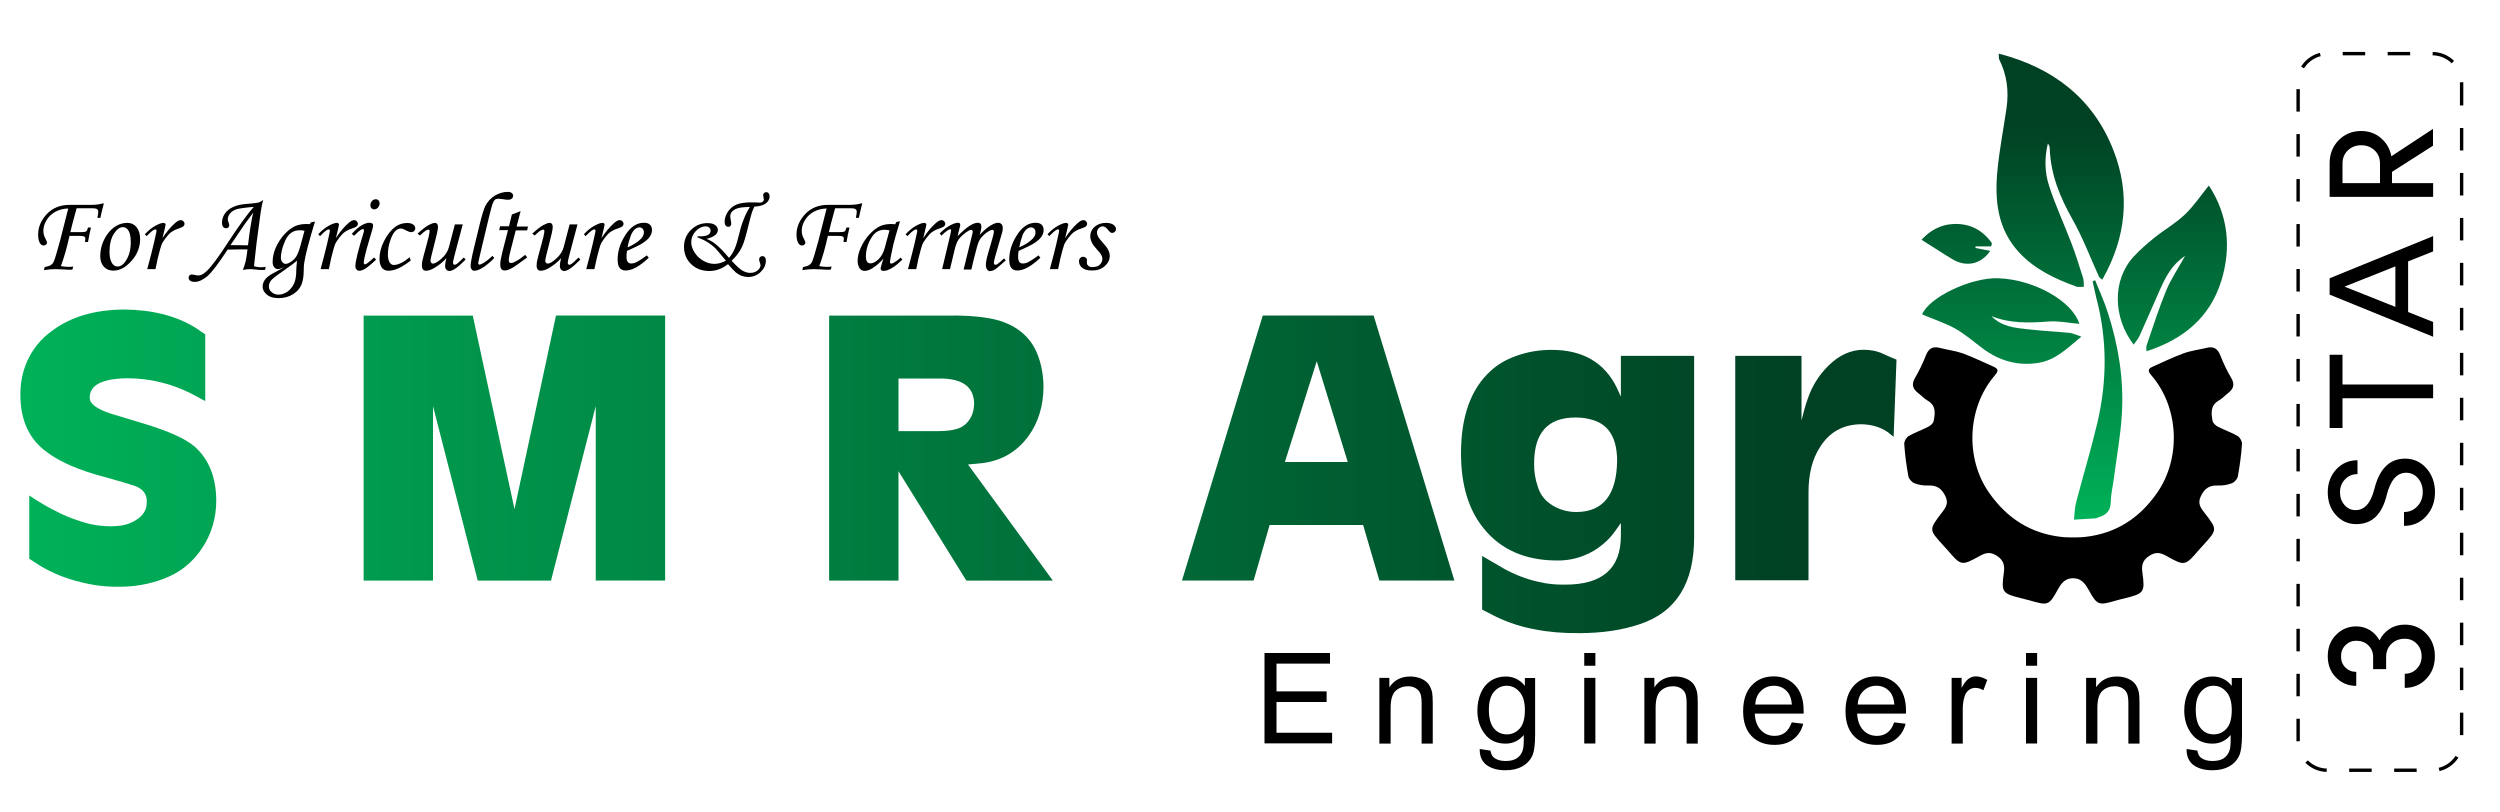<?xml version="1.0" encoding="utf-8"?>
<!-- Generator: Adobe Illustrator 28.2.0, SVG Export Plug-In . SVG Version: 6.00 Build 0)  -->
<svg version="1.1" id="Layer_1" xmlns="http://www.w3.org/2000/svg" xmlns:xlink="http://www.w3.org/1999/xlink" x="0px" y="0px"
	 viewBox="0 0 200 65" style="enable-background:new 0 0 200 65;" xml:space="preserve">
<style type="text/css">
	.st0{fill:url(#SVGID_1_);}
	.st1{fill:url(#SVGID_00000114031316539027635550000003852279048115621547_);}
	.st2{fill:url(#SVGID_00000019668097150085773200000013324024350393334922_);}
	.st3{fill:url(#SVGID_00000081620442306296486070000009436610053034343580_);}
	.st4{fill:url(#SVGID_00000055691870853025188740000012168853509117774513_);}
	.st5{fill:url(#SVGID_00000168114686741781158780000012953985209027462834_);}
	.st6{fill:url(#SVGID_00000034059462529489967190000017917480964734626213_);}
	.st7{fill:url(#SVGID_00000082325903307630388800000003685472063315753115_);}
	.st8{fill:url(#SVGID_00000150070236970797293290000000951534880158310833_);}
	.st9{fill:url(#SVGID_00000134218070514780358910000014168199824406306180_);}
	.st10{fill:url(#SVGID_00000139276643815260042470000004496068190587137967_);}
	.st11{fill:none;stroke:#000000;stroke-width:0.271;stroke-miterlimit:10;stroke-dasharray:1.799,1.799;}
</style>
<g>
	<g>
		<g>
			<linearGradient id="SVGID_1_" gradientUnits="userSpaceOnUse" x1="0.835" y1="35.84" x2="144.513" y2="35.84">
				<stop  offset="0" style="stop-color:#00B259"/>
				<stop  offset="1" style="stop-color:#004023"/>
			</linearGradient>
			<path class="st0" d="M2.34,39.64l0.49,0.32c0.5,0.32,1,0.61,1.52,0.87c0.67,0.36,1.35,0.64,2.05,0.86
				c0.84,0.29,1.68,0.42,2.52,0.41c0.75,0,1.36-0.14,1.85-0.43c0.67-0.38,0.99-0.88,0.97-1.52c0.02-0.62-0.3-1.04-0.96-1.28
				c-0.54-0.18-1.35-0.42-2.45-0.72c-1.96-0.52-3.47-1.16-4.54-1.95c-1.44-1.02-2.16-2.56-2.16-4.62c0-0.98,0.18-1.86,0.53-2.65
				c0.44-1.01,1.12-1.84,2.05-2.5c1.49-1.1,3.39-1.65,5.7-1.67c2.29,0.02,4.21,0.51,5.76,1.48l0.75,0.51v5.34l-1.15-0.62
				c-1.59-0.79-3.27-1.2-5.04-1.21c-2.05,0.02-3.07,0.54-3.05,1.56c-0.02,0.47,0.55,0.9,1.71,1.28l2.49,0.75
				c2.11,0.63,3.52,1.27,4.24,1.92c1.11,1.02,1.67,2.44,1.68,4.27c0,1.41-0.38,2.68-1.13,3.81c-0.77,1.17-1.82,2-3.15,2.48
				c-1.11,0.41-2.29,0.62-3.54,0.61c-1,0.01-2-0.11-2.98-0.36c-1.22-0.29-2.33-0.73-3.32-1.34L2.34,44.7V39.64z"/>
			
				<linearGradient id="SVGID_00000068658692097737463130000013456001573428699044_" gradientUnits="userSpaceOnUse" x1="0.835" y1="35.84" x2="144.513" y2="35.84">
				<stop  offset="0" style="stop-color:#00B259"/>
				<stop  offset="1" style="stop-color:#004023"/>
			</linearGradient>
			<path style="fill:url(#SVGID_00000068658692097737463130000013456001573428699044_);" d="M37.82,25.24l3.34,15.49l3.32-15.49
				h8.73v21.2h-5.55V32.49l-3.58,13.96h-5.86l-3.58-13.96v13.96h-5.55v-21.2H37.82z"/>
			
				<linearGradient id="SVGID_00000143591616219075020990000012752650912108920211_" gradientUnits="userSpaceOnUse" x1="0.835" y1="35.84" x2="144.513" y2="35.84">
				<stop  offset="0" style="stop-color:#00B259"/>
				<stop  offset="1" style="stop-color:#004023"/>
			</linearGradient>
			<path style="fill:url(#SVGID_00000143591616219075020990000012752650912108920211_);" d="M76.38,25.24
				c1.7,0.02,2.99,0.19,3.87,0.51c1.34,0.5,2.25,1.35,2.74,2.57c0.32,0.81,0.48,1.68,0.49,2.61c-0.01,1.56-0.42,2.88-1.22,3.98
				c-0.89,1.21-2.09,1.92-3.6,2.13l-1.22,0.12l6.79,9.29h-6.92l-5.43-8.75v8.75h-5.55v-21.2H76.38z M71.88,30.28v4.21h3.07
				c1,0,1.7-0.13,2.09-0.4c0.58-0.4,0.88-1.01,0.89-1.84c-0.04-1.32-0.95-1.97-2.74-1.97H71.88z"/>
			
				<linearGradient id="SVGID_00000155844611233062430480000004607812413796536205_" gradientUnits="userSpaceOnUse" x1="0.835" y1="35.84" x2="144.513" y2="35.84">
				<stop  offset="0" style="stop-color:#00B259"/>
				<stop  offset="1" style="stop-color:#004023"/>
			</linearGradient>
			<path style="fill:url(#SVGID_00000155844611233062430480000004607812413796536205_);" d="M101.02,25.24h8.87l6.46,21.2h-6
				l-1.3-4.44h-7.48l-1.28,4.44h-5.73L101.02,25.24z M102.79,36.96h5.03l-2.48-8.06L102.79,36.96z"/>
			
				<linearGradient id="SVGID_00000104707868151114917810000014725267089702856623_" gradientUnits="userSpaceOnUse" x1="0.835" y1="39.319" x2="144.513" y2="39.319">
				<stop  offset="0" style="stop-color:#00B259"/>
				<stop  offset="1" style="stop-color:#004023"/>
			</linearGradient>
			<path style="fill:url(#SVGID_00000104707868151114917810000014725267089702856623_);" d="M118.56,44.47l1.75,1.02
				c0.89,0.49,1.8,0.84,2.74,1.05c0.68,0.17,1.38,0.24,2.11,0.23c3,0.02,4.5-1.27,4.51-3.88v-1.05l-0.49,0.69
				c-0.28,0.39-0.59,0.72-0.95,1.01c-0.47,0.4-0.98,0.7-1.53,0.91c-0.68,0.27-1.4,0.4-2.16,0.39c-2.51-0.01-4.46-0.86-5.83-2.55
				c-1.22-1.48-1.83-3.49-1.83-6.02c0-3,0.81-5.21,2.42-6.64c0.54-0.49,1.18-0.86,1.92-1.13c0.92-0.34,1.88-0.51,2.88-0.51
				c2.5-0.01,4.25,1,5.24,3.02l0.33,0.72v-3.26h5.86V43c0,3.65-1.44,5.96-4.31,6.92c-1.42,0.49-3.05,0.73-4.89,0.73
				c-1.32,0.01-2.49-0.09-3.52-0.3c-1.11-0.2-2.15-0.54-3.12-1.01l-1.12-0.57V44.47z M122.73,37.1c-0.01,0.63,0.09,1.24,0.29,1.82
				c0.19,0.64,0.58,1.15,1.18,1.51c0.59,0.36,1.25,0.54,1.96,0.53c2.1-0.03,3.17-1.39,3.21-4.1c-0.01-1.76-0.63-2.83-1.85-3.23
				c-0.47-0.16-0.96-0.23-1.46-0.23C123.83,33.39,122.72,34.62,122.73,37.1z"/>
			
				<linearGradient id="SVGID_00000013169244220811286820000002795862214710784698_" gradientUnits="userSpaceOnUse" x1="0.835" y1="37.213" x2="144.513" y2="37.213">
				<stop  offset="0" style="stop-color:#00B259"/>
				<stop  offset="1" style="stop-color:#004023"/>
			</linearGradient>
			<path style="fill:url(#SVGID_00000013169244220811286820000002795862214710784698_);" d="M144.12,28.47v5.16
				c0.16-0.67,0.33-1.25,0.5-1.73c0.34-1.01,0.89-1.89,1.65-2.64c0.86-0.86,1.81-1.28,2.84-1.28c0.53,0.01,0.96,0.09,1.32,0.23
				l0.83,0.37l0.46,0.19l-0.23,6.18l-0.44-0.36c-0.6-0.42-1.32-0.64-2.16-0.65c-1.42,0.01-2.52,0.61-3.28,1.81
				c-0.62,0.95-0.93,2.16-0.93,3.64v7.03h-5.86V28.47H144.12z"/>
		</g>
		<g>
			<path d="M101.16,59.48v-7.24h5.24v0.85h-4.28v2.22h4.01v0.85h-4.01v2.46h4.45v0.85H101.16z"/>
			<path d="M110.35,59.48v-5.25h0.8v0.75c0.39-0.58,0.94-0.86,1.67-0.86c0.32,0,0.61,0.06,0.87,0.17c0.26,0.11,0.46,0.26,0.6,0.45
				c0.13,0.18,0.22,0.4,0.28,0.66c0.03,0.16,0.05,0.45,0.05,0.86v3.23h-0.89v-3.19c0-0.36-0.03-0.63-0.1-0.81
				c-0.07-0.18-0.19-0.32-0.37-0.43c-0.18-0.11-0.38-0.16-0.62-0.16c-0.38,0-0.71,0.12-0.98,0.36c-0.27,0.24-0.41,0.7-0.41,1.37
				v2.86H110.35z"/>
			<path d="M118.38,59.92l0.86,0.13c0.04,0.27,0.14,0.46,0.3,0.58c0.22,0.16,0.52,0.25,0.9,0.25c0.41,0,0.73-0.08,0.95-0.25
				c0.22-0.16,0.38-0.4,0.45-0.69c0.05-0.18,0.07-0.56,0.06-1.14c-0.39,0.46-0.87,0.69-1.45,0.69c-0.72,0-1.28-0.26-1.67-0.78
				c-0.4-0.52-0.59-1.14-0.59-1.87c0-0.5,0.09-0.96,0.27-1.39c0.18-0.42,0.44-0.75,0.79-0.98c0.34-0.23,0.75-0.35,1.21-0.35
				c0.62,0,1.13,0.25,1.53,0.75v-0.63h0.82v4.53c0,0.82-0.08,1.4-0.25,1.74c-0.17,0.34-0.43,0.61-0.79,0.81
				c-0.36,0.2-0.8,0.3-1.33,0.3c-0.63,0-1.13-0.14-1.52-0.42C118.55,60.91,118.36,60.48,118.38,59.92z M119.11,56.77
				c0,0.69,0.14,1.19,0.41,1.51c0.27,0.32,0.62,0.47,1.03,0.47c0.41,0,0.75-0.16,1.03-0.47c0.28-0.31,0.41-0.81,0.41-1.48
				c0-0.64-0.14-1.13-0.43-1.45c-0.28-0.33-0.63-0.49-1.03-0.49c-0.4,0-0.73,0.16-1.01,0.48C119.25,55.66,119.11,56.13,119.11,56.77
				z"/>
			<path d="M126.74,53.26v-1.02h0.89v1.02H126.74z M126.74,59.48v-5.25h0.89v5.25H126.74z"/>
			<path d="M131.55,59.48v-5.25h0.8v0.75c0.39-0.58,0.94-0.86,1.67-0.86c0.32,0,0.61,0.06,0.87,0.17c0.26,0.11,0.46,0.26,0.6,0.45
				c0.13,0.18,0.22,0.4,0.28,0.66c0.03,0.16,0.05,0.45,0.05,0.86v3.23h-0.89v-3.19c0-0.36-0.03-0.63-0.1-0.81
				c-0.07-0.18-0.19-0.32-0.37-0.43c-0.18-0.11-0.38-0.16-0.62-0.16c-0.38,0-0.71,0.12-0.98,0.36c-0.27,0.24-0.41,0.7-0.41,1.37
				v2.86H131.55z"/>
			<path d="M143.34,57.79l0.92,0.11c-0.14,0.54-0.41,0.95-0.81,1.25c-0.39,0.3-0.89,0.44-1.5,0.44c-0.77,0-1.38-0.24-1.83-0.71
				c-0.45-0.47-0.67-1.14-0.67-1.99c0-0.88,0.23-1.57,0.68-2.05c0.45-0.49,1.04-0.73,1.77-0.73c0.7,0,1.27,0.24,1.72,0.72
				c0.44,0.48,0.67,1.15,0.67,2.02c0,0.05,0,0.13,0,0.24h-3.91c0.03,0.58,0.2,1.02,0.49,1.32c0.29,0.31,0.66,0.46,1.1,0.46
				c0.33,0,0.6-0.09,0.83-0.26C143.02,58.44,143.2,58.17,143.34,57.79z M140.42,56.36h2.93c-0.04-0.44-0.15-0.77-0.34-0.99
				c-0.28-0.34-0.65-0.51-1.1-0.51c-0.41,0-0.75,0.14-1.03,0.41C140.6,55.53,140.45,55.9,140.42,56.36z"/>
			<path d="M151.53,57.79l0.92,0.11c-0.14,0.54-0.41,0.95-0.81,1.25c-0.39,0.3-0.89,0.44-1.5,0.44c-0.77,0-1.38-0.24-1.83-0.71
				c-0.45-0.47-0.67-1.14-0.67-1.99c0-0.88,0.23-1.57,0.68-2.05c0.45-0.49,1.04-0.73,1.77-0.73c0.7,0,1.27,0.24,1.72,0.72
				c0.44,0.48,0.67,1.15,0.67,2.02c0,0.05,0,0.13,0,0.24h-3.91c0.03,0.58,0.2,1.02,0.49,1.32c0.29,0.31,0.66,0.46,1.1,0.46
				c0.33,0,0.6-0.09,0.83-0.26C151.22,58.44,151.4,58.17,151.53,57.79z M148.62,56.36h2.93c-0.04-0.44-0.15-0.77-0.34-0.99
				c-0.28-0.34-0.65-0.51-1.1-0.51c-0.41,0-0.75,0.14-1.03,0.41C148.8,55.53,148.64,55.9,148.62,56.36z"/>
			<path d="M156.13,59.48v-5.25h0.8v0.8c0.2-0.37,0.39-0.62,0.57-0.74c0.17-0.12,0.36-0.18,0.57-0.18c0.3,0,0.6,0.1,0.91,0.29
				l-0.31,0.82c-0.22-0.13-0.43-0.19-0.65-0.19c-0.19,0-0.37,0.06-0.52,0.18c-0.15,0.12-0.27,0.28-0.33,0.49
				c-0.1,0.32-0.15,0.66-0.15,1.04v2.75H156.13z"/>
			<path d="M162.08,53.26v-1.02h0.89v1.02H162.08z M162.08,59.48v-5.25h0.89v5.25H162.08z"/>
			<path d="M166.89,59.48v-5.25h0.8v0.75c0.39-0.58,0.94-0.86,1.67-0.86c0.32,0,0.61,0.06,0.87,0.17c0.26,0.11,0.46,0.26,0.6,0.45
				c0.13,0.18,0.22,0.4,0.28,0.66c0.03,0.16,0.05,0.45,0.05,0.86v3.23h-0.89v-3.19c0-0.36-0.03-0.63-0.1-0.81
				c-0.07-0.18-0.19-0.32-0.37-0.43c-0.18-0.11-0.38-0.16-0.62-0.16c-0.38,0-0.71,0.12-0.98,0.36c-0.27,0.24-0.41,0.7-0.41,1.37
				v2.86H166.89z"/>
			<path d="M174.93,59.92l0.86,0.13c0.04,0.27,0.14,0.46,0.3,0.58c0.22,0.16,0.52,0.25,0.9,0.25c0.41,0,0.73-0.08,0.95-0.25
				c0.22-0.16,0.38-0.4,0.45-0.69c0.05-0.18,0.07-0.56,0.06-1.14c-0.39,0.46-0.87,0.69-1.45,0.69c-0.72,0-1.28-0.26-1.67-0.78
				c-0.4-0.52-0.59-1.14-0.59-1.87c0-0.5,0.09-0.96,0.27-1.39c0.18-0.42,0.44-0.75,0.79-0.98c0.34-0.23,0.75-0.35,1.21-0.35
				c0.62,0,1.13,0.25,1.53,0.75v-0.63h0.82v4.53c0,0.82-0.08,1.4-0.25,1.74c-0.17,0.34-0.43,0.61-0.79,0.81
				c-0.36,0.2-0.8,0.3-1.33,0.3c-0.63,0-1.13-0.14-1.52-0.42C175.1,60.91,174.91,60.48,174.93,59.92z M175.66,56.77
				c0,0.69,0.14,1.19,0.41,1.51c0.27,0.32,0.62,0.47,1.03,0.47c0.41,0,0.75-0.16,1.03-0.47c0.28-0.31,0.41-0.81,0.41-1.48
				c0-0.64-0.14-1.13-0.43-1.45c-0.28-0.33-0.63-0.49-1.03-0.49c-0.4,0-0.73,0.16-1.01,0.48C175.8,55.66,175.66,56.13,175.66,56.77z
				"/>
		</g>
		<path d="M166.13,42.99c0.24,0,0.47-0.01,0.7-0.04c2.44-0.28,4.32-1.48,5.75-3.54c1.91-2.76,1.75-6.79-0.45-9.36
			c-0.22-0.26-0.4-0.5,0.05-0.7c0.83-0.37,1.65-0.77,2.5-1.08c0.59-0.22,1.23-0.29,1.84-0.44c0.58-0.15,0.9,0.07,1.11,0.61
			c0.24,0.61,0.52,1.22,0.86,1.78c0.32,0.53,0.19,0.9-0.26,1.24c-0.24,0.18-0.45,0.43-0.71,0.57c-0.71,0.4-0.63,1.04-0.51,1.66
			c0.04,0.17,0.25,0.36,0.43,0.45c0.52,0.27,1.08,0.45,1.58,0.75c0.18,0.11,0.36,0.43,0.34,0.64c-0.06,0.86-0.18,1.72-0.33,2.57
			c-0.04,0.22-0.27,0.48-0.48,0.56c-0.35,0.13-0.75,0.2-1.12,0.18c-0.68-0.03-1.07,0.24-1.36,0.85c-0.29,0.6-0.01,0.95,0.31,1.36
			c1.02,1.32,1.01,1.32-0.13,2.57c-0.1,0.11-0.21,0.22-0.31,0.34c-1.13,1.32-1.15,1.35-2.65,0.5c-0.52-0.29-0.89-0.3-1.38,0.03
			c-0.51,0.34-0.6,0.75-0.52,1.31c0.22,1.59,0.14,1.68-1.43,2.07c-0.2,0.05-0.4,0.09-0.59,0.15c-1.48,0.42-1.57,0.46-2.29-0.85
			c-0.25-0.46-0.52-0.76-0.9-0.87c-0.11-0.02-0.22-0.04-0.32-0.04c0,0-0.01,0-0.01,0c0,0-0.01,0-0.01,0c-0.1,0-0.21,0.01-0.32,0.04
			c-0.38,0.1-0.65,0.4-0.9,0.87c-0.72,1.32-0.8,1.27-2.29,0.85c-0.2-0.05-0.39-0.1-0.59-0.15c-1.58-0.39-1.65-0.48-1.43-2.07
			c0.07-0.55-0.01-0.96-0.52-1.31c-0.49-0.33-0.86-0.32-1.38-0.03c-1.51,0.84-1.52,0.81-2.65-0.5c-0.1-0.12-0.2-0.23-0.31-0.34
			c-1.14-1.25-1.14-1.25-0.13-2.57c0.32-0.41,0.6-0.77,0.31-1.36c-0.3-0.61-0.69-0.88-1.36-0.85c-0.37,0.02-0.77-0.05-1.12-0.18
			c-0.21-0.08-0.44-0.35-0.48-0.56c-0.16-0.85-0.27-1.71-0.33-2.57c-0.02-0.21,0.16-0.53,0.34-0.64c0.5-0.29,1.06-0.48,1.58-0.75
			c0.18-0.09,0.39-0.27,0.43-0.45c0.13-0.63,0.21-1.26-0.51-1.66c-0.26-0.15-0.47-0.39-0.71-0.57c-0.45-0.34-0.58-0.71-0.26-1.24
			c0.33-0.57,0.62-1.17,0.86-1.78c0.21-0.55,0.53-0.76,1.11-0.61c0.61,0.16,1.25,0.23,1.84,0.44c0.85,0.31,1.67,0.72,2.5,1.08
			c0.45,0.2,0.27,0.44,0.05,0.7c-2.2,2.57-2.37,6.61-0.45,9.36c1.43,2.05,3.31,3.25,5.75,3.54c0.23,0.03,0.47,0.04,0.7,0.04H166.13z
			"/>
		<g>
			
				<linearGradient id="SVGID_00000181058329760928555130000015221052515022911617_" gradientUnits="userSpaceOnUse" x1="164.821" y1="41.501" x2="164.821" y2="9.755">
				<stop  offset="0" style="stop-color:#00B259"/>
				<stop  offset="1" style="stop-color:#004023"/>
			</linearGradient>
			<path style="fill:url(#SVGID_00000181058329760928555130000015221052515022911617_);" d="M159.9,4.29
				c4.39,1.13,7.58,3.62,9.19,7.77c1.36,3.5,0.99,6.97-0.91,10.32c-0.14-0.13-0.24-0.18-0.27-0.26c-0.69-1.52-1.28-3.1-2.1-4.55
				c-1.01-1.79-1.76-3.61-1.83-5.68c0-0.14-0.05-0.28-0.15-0.41c-0.28,1.14-0.26,2.31,0.1,3.4c0.51,1.57,1.21,3.07,1.8,4.62
				c0.34,0.9,0.63,1.82,0.92,2.75c0.06,0.2,0.04,0.43,0.06,0.69c-0.25,0-0.44,0.05-0.59-0.01c-1.69-0.61-3.3-1.36-4.56-2.7
				c-1.78-1.9-2-4.23-1.76-6.65c0.16-1.64,0.48-3.27,0.72-4.91c0.2-1.37,0.04-2.68-0.59-3.93C159.89,4.64,159.92,4.5,159.9,4.29z"/>
			
				<linearGradient id="SVGID_00000075138563757906375480000012927325744687775155_" gradientUnits="userSpaceOnUse" x1="173.79" y1="41.501" x2="173.79" y2="9.755">
				<stop  offset="0" style="stop-color:#00B259"/>
				<stop  offset="1" style="stop-color:#004023"/>
			</linearGradient>
			<path style="fill:url(#SVGID_00000075138563757906375480000012927325744687775155_);" d="M174.81,20.47
				c-1.04,0.68-1.54,1.65-1.99,2.65c-0.56,1.25-1.09,2.51-1.66,3.76c-0.11,0.24-0.3,0.44-0.47,0.69c-1.63-2.13-1.76-5.15,0.03-7.07
				c0.5-0.54,1.07-1.03,1.64-1.49c0.8-0.64,1.7-1.15,2.43-1.85c0.71-0.67,1.26-1.51,1.92-2.32c1.55,2.38,1.81,4.99,0.99,7.64
				c-0.9,2.9-3.02,4.67-5.98,5.62c0-0.21-0.03-0.33,0-0.44c0.51-1.48,0.98-2.98,1.58-4.43C173.68,22.31,174.26,21.47,174.81,20.47z"
				/>
			
				<linearGradient id="SVGID_00000126312398273404133580000002250373097062630326_" gradientUnits="userSpaceOnUse" x1="160.134" y1="41.501" x2="160.134" y2="9.755">
				<stop  offset="0" style="stop-color:#00B259"/>
				<stop  offset="1" style="stop-color:#004023"/>
			</linearGradient>
			<path style="fill:url(#SVGID_00000126312398273404133580000002250373097062630326_);" d="M153.77,25.15
				c0.56-1.37,3.9-2.97,6.1-2.89c2.87,0.11,5.91,1.82,6.48,3.65c-0.82-0.07-1.65-0.25-2.45-0.19c-1.56,0.12-3.09,0.17-4.58-0.43
				c0.8,0.84,1.86,0.94,2.9,1.05c1.11,0.13,2.23,0.18,3.34,0.29c0.24,0.02,0.47,0.14,0.95,0.3c-1.16,0.95-2.06,1.88-3.44,2.1
				c-1.65,0.26-3.12-0.16-4.45-1.15c-0.74-0.55-1.43-1.16-2.23-1.61C155.58,25.83,154.68,25.54,153.77,25.15z"/>
			
				<linearGradient id="SVGID_00000137844056539327316430000000768381616153365383_" gradientUnits="userSpaceOnUse" x1="167.856" y1="41.501" x2="167.856" y2="9.755">
				<stop  offset="0" style="stop-color:#00B259"/>
				<stop  offset="1" style="stop-color:#004023"/>
			</linearGradient>
			<path style="fill:url(#SVGID_00000137844056539327316430000000768381616153365383_);" d="M167.61,22.42
				c0.34,0.85,0.73,1.69,1.01,2.57c0.85,2.64,1.3,5.35,1.13,8.13c-0.1,1.72-0.42,3.43-0.64,5.15c-0.08,0.63-0.24,1.26-0.25,1.89
				c-0.01,0.68-0.34,1.03-0.94,1.21c-0.1,0.03-0.19,0.09-0.29,0.1c-0.57,0.04-1.14,0.07-1.71,0.1c0.05-0.46,0.05-0.93,0.17-1.38
				c0.55-2.12,1.19-4.21,1.69-6.33c0.79-3.35,0.81-6.71-0.08-10.05c-0.11-0.43-0.19-0.87-0.29-1.31
				C167.48,22.47,167.54,22.44,167.61,22.42z"/>
			
				<linearGradient id="SVGID_00000005250948631347556770000002146458365360643492_" gradientUnits="userSpaceOnUse" x1="156.548" y1="41.501" x2="156.548" y2="9.755">
				<stop  offset="0" style="stop-color:#00B259"/>
				<stop  offset="1" style="stop-color:#004023"/>
			</linearGradient>
			<path style="fill:url(#SVGID_00000005250948631347556770000002146458365360643492_);" d="M159.29,19.71c-0.42,0-0.83,0-1.25,0
				c0,0.04,0,0.08,0,0.13c0.38,0.07,0.77,0.15,1.18,0.23c-0.74,1.08-1.93,1.33-3.04,0.66c-0.8-0.48-1.58-1-2.46-1.55
				c0.67-0.72,1.49-1.21,2.55-1.26c1.33-0.06,2.34,0.49,3.08,1.53C159.34,19.54,159.32,19.62,159.29,19.71z"/>
		</g>
		<g>
			<g>
				<path d="M8.03,17.43H7.79c0.05-0.25,0.07-0.4,0.07-0.48c0-0.1-0.03-0.17-0.1-0.22c-0.07-0.05-0.19-0.07-0.38-0.07l-0.28,0
					l-0.09,0H6.13c-0.02,0.07-0.06,0.24-0.14,0.51c-0.16,0.57-0.28,1.04-0.36,1.4h0.86c0.21,0,0.34-0.02,0.4-0.06
					c0.06-0.04,0.11-0.14,0.15-0.31h0.24c-0.09,0.37-0.17,0.75-0.24,1.16H6.8c0.02-0.17,0.03-0.27,0.03-0.29
					c0-0.07-0.04-0.12-0.11-0.16c-0.04-0.02-0.15-0.03-0.33-0.04H5.56c-0.09,0.41-0.2,0.85-0.33,1.32c-0.14,0.47-0.26,0.84-0.36,1.1
					c0.23,0.04,0.44,0.06,0.63,0.06c0.12,0,0.24-0.01,0.36-0.03l-0.07,0.25c-0.09,0.01-0.16,0.01-0.24,0.01
					c-0.06,0-0.27-0.01-0.61-0.03c-0.2-0.01-0.37-0.02-0.51-0.02c-0.28,0-0.59,0.03-0.91,0.08l0.05-0.24
					c0.26-0.06,0.43-0.11,0.52-0.18c0.08-0.06,0.15-0.14,0.19-0.22c0.09-0.18,0.26-0.73,0.51-1.66l0.67-2.63
					c-0.39,0.01-0.74,0.1-1.03,0.26c-0.29,0.16-0.53,0.38-0.7,0.66c-0.17,0.28-0.26,0.56-0.26,0.84c0,0.11,0.01,0.23,0.04,0.35
					c0.01,0.07,0.06,0.16,0.12,0.29c0.08,0.16,0.13,0.26,0.13,0.33c0,0.06-0.03,0.12-0.08,0.16c-0.05,0.05-0.11,0.07-0.19,0.07
					c-0.12,0-0.21-0.06-0.29-0.18c-0.1-0.16-0.15-0.4-0.15-0.7c0-0.59,0.23-1.13,0.69-1.63c0.46-0.49,1.07-0.74,1.82-0.74h1.69
					c0.19,0,0.39-0.01,0.62-0.04c0.07-0.01,0.21-0.04,0.44-0.09C8.15,16.87,8.06,17.26,8.03,17.43z"/>
				<path d="M10.2,17.83c0.29,0,0.53,0.11,0.72,0.34c0.19,0.23,0.29,0.55,0.29,0.95c0,0.65-0.23,1.24-0.69,1.75
					c-0.46,0.52-0.94,0.78-1.45,0.78c-0.31,0-0.57-0.1-0.76-0.31c-0.19-0.21-0.29-0.49-0.29-0.84c0-0.62,0.18-1.18,0.53-1.71
					C8.99,18.16,9.54,17.83,10.2,17.83z M9.83,18.17c-0.25,0-0.49,0.18-0.72,0.53c-0.23,0.36-0.35,0.85-0.35,1.48
					c0,0.38,0.07,0.68,0.22,0.9c0.11,0.16,0.25,0.24,0.42,0.24c0.25,0,0.47-0.15,0.67-0.46c0.26-0.4,0.39-0.89,0.39-1.47
					c0-0.44-0.06-0.75-0.18-0.94C10.16,18.26,10.01,18.17,9.83,18.17z"/>
				<path d="M12.44,21.53h-0.66l0.31-1.18c0.15-0.58,0.28-1.13,0.39-1.65c0.03-0.13,0.04-0.21,0.04-0.24c0-0.07-0.03-0.11-0.1-0.11
					c-0.04,0-0.11,0.03-0.2,0.09c-0.09,0.06-0.26,0.21-0.49,0.45l-0.14-0.15c0.28-0.3,0.56-0.53,0.84-0.68
					c0.28-0.15,0.49-0.23,0.64-0.23c0.05,0,0.09,0.01,0.13,0.04c0.03,0.03,0.05,0.06,0.05,0.09c0,0.04-0.02,0.14-0.06,0.3L13,19.05
					c0.3-0.47,0.63-0.87,1-1.2c0.18-0.16,0.33-0.24,0.45-0.24c0.09,0,0.16,0.03,0.22,0.09c0.06,0.06,0.09,0.12,0.09,0.2
					c0,0.08-0.03,0.15-0.09,0.2c-0.06,0.06-0.2,0.12-0.43,0.2c-0.22,0.07-0.39,0.16-0.53,0.26c-0.14,0.1-0.29,0.26-0.45,0.47
					c-0.16,0.21-0.28,0.4-0.34,0.55c-0.06,0.16-0.16,0.52-0.3,1.09L12.44,21.53z"/>
				<path d="M21.25,21.34l-0.04,0.25c-0.11,0.01-0.2,0.01-0.28,0.01c-0.11,0-0.25-0.01-0.41-0.03c-0.28-0.03-0.45-0.04-0.52-0.04
					c-0.12,0-0.31,0.02-0.57,0.06c0.09-0.23,0.17-0.47,0.23-0.72c0.04-0.18,0.09-0.49,0.14-0.92c-0.34,0-0.87,0-1.59,0.02
					c-0.75,1.14-1.29,1.85-1.64,2.14s-0.68,0.44-0.99,0.44c-0.16,0-0.29-0.03-0.37-0.09c-0.08-0.06-0.12-0.14-0.12-0.24
					c0-0.08,0.02-0.14,0.07-0.19c0.05-0.05,0.11-0.07,0.18-0.07c0.04,0,0.1,0.01,0.17,0.02c0.18,0.04,0.29,0.06,0.35,0.06
					c0.2,0,0.41-0.11,0.65-0.33c0.39-0.36,0.96-1.13,1.71-2.29c0.86-1.31,1.55-2.27,2.08-2.87c-0.72,0.06-1.17,0.13-1.35,0.18
					c-0.25,0.08-0.43,0.2-0.55,0.35c-0.12,0.16-0.18,0.31-0.18,0.48c0,0.05,0.02,0.13,0.06,0.22c0.04,0.11,0.06,0.19,0.06,0.24
					c0,0.06-0.03,0.12-0.07,0.17c-0.05,0.05-0.11,0.07-0.18,0.07c-0.1,0-0.18-0.04-0.24-0.11c-0.06-0.07-0.09-0.19-0.09-0.34
					c0-0.21,0.06-0.42,0.16-0.61c0.11-0.2,0.27-0.36,0.47-0.5c0.21-0.13,0.46-0.24,0.77-0.31c0.16-0.04,0.44-0.07,0.84-0.1
					c0.35-0.03,0.56-0.06,0.65-0.08c0.14-0.04,0.27-0.11,0.4-0.22c-0.09,0.36-0.15,0.68-0.19,0.95l-0.34,2.54l-0.2,1.82
					c0.22,0.06,0.41,0.08,0.58,0.08C20.99,21.38,21.12,21.37,21.25,21.34z M19.84,19.62c0.14-1.19,0.28-2.06,0.42-2.61
					c-0.37,0.49-0.6,0.8-0.69,0.93l-1.13,1.67c0.24,0.01,0.59,0.01,1.04,0.01C19.59,19.63,19.71,19.63,19.84,19.62z"/>
				<path d="M24.85,17.8l0.35-0.08c-0.21,0.69-0.41,1.37-0.59,2.06c-0.13,0.49-0.22,0.9-0.27,1.23c-0.03,0.16-0.04,0.37-0.04,0.62
					c-0.01,0.42-0.05,0.76-0.14,1.02c-0.12,0.36-0.35,0.65-0.69,0.87c-0.34,0.22-0.73,0.33-1.19,0.33c-0.4,0-0.71-0.09-0.93-0.28
					c-0.23-0.19-0.34-0.4-0.34-0.64c0-0.24,0.09-0.46,0.27-0.66c0.14-0.16,0.42-0.34,0.85-0.56c0.22-0.11,0.42-0.23,0.61-0.35
					c-0.22,0.11-0.39,0.17-0.51,0.17c-0.11,0-0.21-0.05-0.29-0.15c-0.08-0.1-0.13-0.24-0.13-0.4c0-0.54,0.16-1.08,0.48-1.61
					c0.32-0.53,0.71-0.93,1.16-1.2c0.28-0.16,0.63-0.25,1.05-0.25c0.08,0,0.18,0,0.3,0.01L24.85,17.8z M23.76,20.85
					c-0.2,0.18-0.58,0.46-1.15,0.86c-0.5,0.34-0.81,0.58-0.93,0.73c-0.11,0.15-0.17,0.31-0.17,0.48c0,0.17,0.07,0.32,0.22,0.45
					c0.15,0.13,0.33,0.2,0.54,0.2c0.2,0,0.39-0.05,0.58-0.15c0.19-0.1,0.35-0.24,0.49-0.43c0.14-0.19,0.24-0.4,0.29-0.63
					s0.08-0.55,0.08-0.93C23.72,21.36,23.74,21.16,23.76,20.85z M24.36,18.46c-0.14-0.03-0.26-0.04-0.37-0.04
					c-0.28,0-0.52,0.07-0.72,0.22c-0.2,0.15-0.37,0.39-0.51,0.74c-0.2,0.49-0.29,0.9-0.29,1.24c0,0.14,0.04,0.25,0.12,0.35
					c0.08,0.09,0.16,0.14,0.26,0.14c0.12,0,0.26-0.06,0.43-0.17c0.17-0.11,0.31-0.25,0.42-0.42c0.11-0.17,0.22-0.46,0.34-0.88
					L24.36,18.46z"/>
				<path d="M26.31,21.53h-0.66l0.31-1.18c0.15-0.58,0.28-1.13,0.39-1.65c0.03-0.13,0.04-0.21,0.04-0.24c0-0.07-0.03-0.11-0.1-0.11
					c-0.04,0-0.11,0.03-0.2,0.09c-0.09,0.06-0.26,0.21-0.49,0.45l-0.14-0.15c0.28-0.3,0.56-0.53,0.84-0.68
					c0.28-0.15,0.49-0.23,0.64-0.23c0.05,0,0.09,0.01,0.13,0.04c0.03,0.03,0.05,0.06,0.05,0.09c0,0.04-0.02,0.14-0.06,0.3
					l-0.19,0.79c0.3-0.47,0.63-0.87,1-1.2c0.18-0.16,0.33-0.24,0.45-0.24c0.09,0,0.16,0.03,0.22,0.09c0.06,0.06,0.09,0.12,0.09,0.2
					c0,0.08-0.03,0.15-0.09,0.2c-0.06,0.06-0.2,0.12-0.43,0.2c-0.22,0.07-0.39,0.16-0.53,0.26c-0.14,0.1-0.29,0.26-0.45,0.47
					c-0.16,0.21-0.28,0.4-0.34,0.55c-0.06,0.16-0.16,0.52-0.3,1.09L26.31,21.53z"/>
				<path d="M28.33,18.86l-0.19-0.15c0.29-0.32,0.56-0.55,0.8-0.69c0.24-0.14,0.45-0.2,0.62-0.2c0.09,0,0.17,0.02,0.22,0.06
					c0.05,0.04,0.07,0.1,0.07,0.17c0,0.08-0.09,0.45-0.29,1.08c-0.31,1.04-0.46,1.67-0.46,1.88c0,0.04,0.01,0.08,0.03,0.1
					c0.02,0.03,0.04,0.04,0.07,0.04c0.09,0,0.33-0.18,0.72-0.55l0.17,0.17c-0.4,0.38-0.7,0.62-0.88,0.73
					c-0.18,0.11-0.34,0.16-0.45,0.16c-0.1,0-0.18-0.03-0.24-0.1c-0.06-0.06-0.09-0.15-0.09-0.27c0-0.37,0.22-1.26,0.66-2.69
					c0.02-0.07,0.03-0.13,0.03-0.18c0-0.06-0.03-0.09-0.08-0.09c-0.06,0-0.13,0.02-0.2,0.07C28.76,18.45,28.59,18.6,28.33,18.86z
					 M30.06,15.94c0.09,0,0.17,0.03,0.22,0.09c0.06,0.06,0.09,0.14,0.09,0.23c0,0.13-0.04,0.24-0.13,0.34
					c-0.09,0.1-0.19,0.15-0.3,0.15c-0.09,0-0.16-0.03-0.22-0.09c-0.06-0.06-0.09-0.14-0.09-0.24c0-0.13,0.04-0.24,0.13-0.34
					C29.84,15.99,29.94,15.94,30.06,15.94z"/>
				<path d="M32.77,20.58l0.09,0.26c-0.7,0.55-1.29,0.82-1.77,0.82c-0.26,0-0.44-0.09-0.56-0.27c-0.12-0.18-0.17-0.41-0.17-0.69
					c0-0.46,0.12-0.94,0.37-1.43s0.55-0.87,0.9-1.13c0.28-0.2,0.59-0.3,0.93-0.3c0.22,0,0.38,0.04,0.49,0.12
					c0.11,0.08,0.17,0.18,0.17,0.3c0,0.09-0.03,0.16-0.09,0.22c-0.06,0.06-0.14,0.09-0.25,0.09c-0.1,0-0.23-0.05-0.4-0.14
					c-0.17-0.1-0.31-0.15-0.42-0.15c-0.14,0-0.29,0.07-0.43,0.2c-0.14,0.13-0.28,0.38-0.41,0.76c-0.13,0.37-0.19,0.75-0.19,1.13
					c0,0.28,0.05,0.49,0.16,0.65c0.08,0.12,0.19,0.18,0.33,0.18C31.88,21.18,32.29,20.98,32.77,20.58z"/>
				<path d="M36.39,17.95h0.63l-0.41,1.54c-0.24,0.89-0.37,1.4-0.37,1.52c0,0.06,0.01,0.1,0.04,0.13c0.03,0.03,0.06,0.04,0.09,0.04
					c0.05,0,0.11-0.02,0.18-0.07c0.1-0.07,0.28-0.24,0.55-0.51l0.15,0.16c-0.59,0.61-1.02,0.92-1.3,0.92
					c-0.09,0-0.17-0.04-0.24-0.11c-0.07-0.07-0.1-0.17-0.1-0.31c0-0.15,0.03-0.36,0.1-0.61c-0.26,0.3-0.58,0.56-0.97,0.79
					c-0.26,0.15-0.48,0.22-0.66,0.22c-0.1,0-0.18-0.03-0.24-0.1c-0.06-0.07-0.09-0.17-0.09-0.32c0-0.11,0.01-0.24,0.04-0.37
					c0.04-0.18,0.13-0.56,0.29-1.11c0.2-0.71,0.29-1.13,0.29-1.27c0-0.08-0.03-0.12-0.09-0.12c-0.05,0-0.12,0.03-0.22,0.08
					c-0.09,0.05-0.25,0.19-0.47,0.39l-0.19-0.15c0.39-0.35,0.69-0.58,0.9-0.69c0.21-0.11,0.37-0.17,0.5-0.17
					c0.07,0,0.13,0.03,0.17,0.08c0.04,0.05,0.07,0.13,0.07,0.24c0,0.2-0.11,0.7-0.32,1.49c-0.19,0.71-0.28,1.12-0.28,1.22
					c0,0.06,0.02,0.11,0.06,0.16s0.08,0.07,0.13,0.07c0.16,0,0.4-0.14,0.7-0.41c0.3-0.27,0.5-0.58,0.59-0.93L36.39,17.95z"/>
				<path d="M39.39,20.47l0.15,0.16c-0.23,0.26-0.5,0.49-0.81,0.71c-0.31,0.21-0.57,0.32-0.77,0.32c-0.09,0-0.17-0.03-0.22-0.1
					c-0.06-0.07-0.09-0.16-0.09-0.28c0-0.23,0.09-0.72,0.27-1.46l0.47-1.93c0.17-0.7,0.32-1.17,0.43-1.4
					c0.18-0.36,0.44-0.64,0.77-0.84c0.33-0.2,0.68-0.3,1.05-0.3c0.13,0,0.22,0.03,0.3,0.09c0.07,0.06,0.11,0.13,0.11,0.22
					c0,0.09-0.04,0.17-0.11,0.23c-0.07,0.06-0.17,0.09-0.31,0.09c-0.09,0-0.21-0.01-0.37-0.04c-0.14-0.02-0.27-0.04-0.39-0.04
					c-0.12,0-0.21,0.03-0.27,0.07c-0.08,0.07-0.16,0.22-0.23,0.44c-0.07,0.22-0.18,0.67-0.34,1.33l-0.44,1.84
					c-0.22,0.92-0.33,1.41-0.33,1.45c0,0.09,0.03,0.14,0.1,0.14c0.06,0,0.16-0.04,0.28-0.11C38.9,20.91,39.14,20.71,39.39,20.47z"/>
				<path d="M40.95,17.16l0.7-0.27l-0.32,1.23h0.91l-0.07,0.31h-0.91l-0.38,1.47c-0.12,0.44-0.18,0.75-0.18,0.92
					c0,0.08,0.02,0.14,0.05,0.17c0.03,0.04,0.08,0.05,0.14,0.05c0.09,0,0.23-0.05,0.42-0.16c0.25-0.14,0.48-0.31,0.7-0.49l0.17,0.2
					c-0.64,0.48-1.07,0.78-1.29,0.89c-0.22,0.11-0.39,0.16-0.52,0.16c-0.11,0-0.19-0.04-0.26-0.12c-0.06-0.08-0.09-0.21-0.09-0.39
					c0-0.21,0.06-0.53,0.17-0.97l0.45-1.75h-0.71l0.08-0.31h0.71L40.95,17.16z"/>
				<path d="M45.57,17.95h0.63l-0.41,1.54c-0.24,0.89-0.37,1.4-0.37,1.52c0,0.06,0.01,0.1,0.04,0.13c0.03,0.03,0.06,0.04,0.09,0.04
					c0.05,0,0.11-0.02,0.18-0.07c0.1-0.07,0.28-0.24,0.55-0.51l0.15,0.16c-0.59,0.61-1.02,0.92-1.3,0.92
					c-0.09,0-0.17-0.04-0.24-0.11c-0.07-0.07-0.1-0.17-0.1-0.31c0-0.15,0.03-0.36,0.1-0.61c-0.26,0.3-0.58,0.56-0.97,0.79
					c-0.26,0.15-0.48,0.22-0.66,0.22c-0.1,0-0.18-0.03-0.24-0.1c-0.06-0.07-0.09-0.17-0.09-0.32c0-0.11,0.01-0.24,0.04-0.37
					c0.04-0.18,0.13-0.56,0.29-1.11c0.2-0.71,0.29-1.13,0.29-1.27c0-0.08-0.03-0.12-0.09-0.12c-0.05,0-0.12,0.03-0.22,0.08
					s-0.25,0.19-0.47,0.39l-0.19-0.15c0.39-0.35,0.69-0.58,0.9-0.69c0.21-0.11,0.37-0.17,0.5-0.17c0.07,0,0.13,0.03,0.17,0.08
					c0.04,0.05,0.07,0.13,0.07,0.24c0,0.2-0.11,0.7-0.32,1.49c-0.19,0.71-0.28,1.12-0.28,1.22c0,0.06,0.02,0.11,0.06,0.16
					c0.04,0.04,0.08,0.07,0.13,0.07c0.16,0,0.4-0.14,0.7-0.41c0.3-0.27,0.5-0.58,0.59-0.93L45.57,17.95z"/>
				<path d="M47.55,21.53H46.9l0.31-1.18c0.15-0.58,0.28-1.13,0.39-1.65c0.03-0.13,0.04-0.21,0.04-0.24c0-0.07-0.03-0.11-0.1-0.11
					c-0.04,0-0.11,0.03-0.2,0.09c-0.09,0.06-0.26,0.21-0.49,0.45l-0.14-0.15c0.28-0.3,0.56-0.53,0.84-0.68
					c0.28-0.15,0.49-0.23,0.64-0.23c0.05,0,0.09,0.01,0.13,0.04c0.03,0.03,0.05,0.06,0.05,0.09c0,0.04-0.02,0.14-0.06,0.3
					l-0.19,0.79c0.3-0.47,0.63-0.87,1-1.2c0.18-0.16,0.33-0.24,0.45-0.24c0.09,0,0.16,0.03,0.22,0.09c0.06,0.06,0.09,0.12,0.09,0.2
					c0,0.08-0.03,0.15-0.09,0.2c-0.06,0.06-0.2,0.12-0.43,0.2c-0.22,0.07-0.39,0.16-0.53,0.26c-0.14,0.1-0.29,0.26-0.45,0.47
					c-0.16,0.21-0.28,0.4-0.34,0.55c-0.06,0.16-0.16,0.52-0.3,1.09L47.55,21.53z"/>
				<path d="M51.75,20.43l0.15,0.19c-0.72,0.68-1.33,1.02-1.85,1.02c-0.21,0-0.37-0.07-0.48-0.21c-0.11-0.14-0.16-0.37-0.16-0.68
					c0-0.63,0.19-1.25,0.57-1.87c0.43-0.71,0.94-1.06,1.54-1.06c0.21,0,0.37,0.05,0.48,0.16c0.11,0.1,0.16,0.25,0.16,0.43
					c0,0.19-0.07,0.38-0.2,0.56c-0.13,0.18-0.37,0.38-0.71,0.58c-0.17,0.1-0.53,0.27-1.09,0.52c-0.03,0.16-0.04,0.31-0.04,0.45
					c0,0.21,0.03,0.35,0.1,0.44c0.07,0.08,0.16,0.12,0.29,0.12c0.12,0,0.25-0.03,0.4-0.1C51.09,20.89,51.37,20.71,51.75,20.43z
					 M50.21,19.79c0.47-0.21,0.83-0.44,1.06-0.68c0.16-0.17,0.24-0.34,0.24-0.51c0-0.13-0.03-0.23-0.1-0.3
					c-0.07-0.07-0.15-0.11-0.26-0.11c-0.11,0-0.21,0.04-0.32,0.12c-0.14,0.11-0.25,0.27-0.35,0.49
					C50.36,19.13,50.26,19.46,50.21,19.79z"/>
				<path d="M60.35,16.53c-0.09,0.17-0.15,0.34-0.21,0.51c-0.05,0.16-0.14,0.49-0.26,0.98c-0.2,0.84-0.37,1.41-0.51,1.71
					c-0.19,0.41-0.47,0.78-0.84,1.13c0.37,0.41,0.66,0.67,0.87,0.79c0.21,0.12,0.41,0.18,0.62,0.18c0.23,0,0.42-0.06,0.58-0.19
					c0.16-0.13,0.24-0.27,0.24-0.42c0-0.06-0.02-0.13-0.05-0.22c-0.04-0.1-0.06-0.18-0.06-0.23c0-0.08,0.02-0.15,0.07-0.2
					c0.05-0.05,0.11-0.08,0.19-0.08c0.08,0,0.15,0.03,0.2,0.09c0.05,0.06,0.08,0.15,0.08,0.26c0,0.35-0.14,0.65-0.42,0.92
					c-0.28,0.27-0.62,0.4-1,0.4c-0.17,0-0.34-0.03-0.51-0.09c-0.17-0.06-0.33-0.16-0.48-0.28c-0.1-0.08-0.31-0.31-0.62-0.66
					c-0.47,0.37-0.96,0.55-1.5,0.55c-0.58,0-1.07-0.18-1.45-0.55s-0.57-0.83-0.57-1.38c0-0.53,0.18-0.98,0.55-1.35
					c0.37-0.37,0.81-0.55,1.32-0.55c0.28,0,0.49,0.05,0.63,0.16c0.14,0.11,0.21,0.24,0.21,0.38c0,0.33-0.3,0.57-0.91,0.72
					c0.26,0.1,0.51,0.24,0.74,0.43c0.3,0.24,0.65,0.6,1.06,1.09c0.13-0.15,0.23-0.29,0.31-0.43c0.08-0.14,0.16-0.32,0.24-0.54
					c0.05-0.14,0.14-0.44,0.25-0.89c0.11-0.43,0.18-0.7,0.23-0.83c0.1-0.28,0.19-0.52,0.29-0.74c0.1-0.21,0.21-0.43,0.35-0.64
					c-0.53,0-0.9,0.05-1.11,0.15c-0.31,0.14-0.46,0.34-0.46,0.6c0,0.08,0.02,0.21,0.06,0.41c0.01,0.07,0.02,0.13,0.02,0.18
					c0,0.07-0.02,0.13-0.07,0.18c-0.05,0.05-0.1,0.07-0.17,0.07c-0.08,0-0.15-0.04-0.21-0.11c-0.06-0.07-0.08-0.17-0.08-0.3
					c0-0.27,0.09-0.54,0.26-0.8c0.17-0.26,0.4-0.45,0.68-0.57c0.28-0.12,0.67-0.18,1.19-0.18c0.08,0,0.16,0,0.23,0
					c0.26,0.01,0.4,0.02,0.43,0.02c0.11,0,0.2-0.02,0.26-0.07c0.06-0.05,0.09-0.11,0.09-0.19c0-0.03-0.01-0.08-0.03-0.16
					c-0.02-0.07-0.03-0.12-0.03-0.15c0-0.08,0.02-0.14,0.07-0.19c0.05-0.05,0.11-0.08,0.18-0.08c0.07,0,0.14,0.03,0.19,0.09
					c0.05,0.06,0.08,0.15,0.08,0.25c0,0.21-0.1,0.4-0.31,0.57C61.06,16.42,60.76,16.51,60.35,16.53z M55.79,18.91
					c0.41,0.01,0.69-0.03,0.84-0.11c0.15-0.09,0.22-0.2,0.22-0.34c0-0.1-0.04-0.19-0.11-0.25c-0.07-0.07-0.17-0.1-0.29-0.1
					c-0.29,0-0.55,0.13-0.79,0.38c-0.24,0.25-0.36,0.55-0.36,0.89c0,0.26,0.09,0.54,0.26,0.81c0.18,0.28,0.41,0.5,0.7,0.67
					c0.29,0.17,0.59,0.25,0.9,0.25c0.3,0,0.6-0.09,0.91-0.26c-0.49-0.59-0.78-0.93-0.86-1.01c-0.17-0.16-0.36-0.31-0.58-0.45
					c-0.22-0.14-0.5-0.27-0.84-0.41V18.91z"/>
				<path d="M68.71,17.43h-0.24c0.05-0.25,0.07-0.4,0.07-0.48c0-0.1-0.03-0.17-0.1-0.22c-0.07-0.05-0.19-0.07-0.38-0.07l-0.28,0
					l-0.09,0h-0.88c-0.02,0.07-0.06,0.24-0.14,0.51c-0.16,0.57-0.28,1.04-0.36,1.4h0.86c0.21,0,0.34-0.02,0.4-0.06
					c0.06-0.04,0.11-0.14,0.15-0.31h0.24c-0.09,0.37-0.17,0.75-0.24,1.16h-0.24c0.02-0.17,0.03-0.27,0.03-0.29
					c0-0.07-0.04-0.12-0.11-0.16c-0.04-0.02-0.15-0.03-0.33-0.04h-0.84c-0.09,0.41-0.2,0.85-0.33,1.32
					c-0.14,0.47-0.26,0.84-0.36,1.1c0.23,0.04,0.44,0.06,0.63,0.06c0.12,0,0.24-0.01,0.36-0.03l-0.07,0.25
					c-0.09,0.01-0.16,0.01-0.24,0.01c-0.06,0-0.27-0.01-0.61-0.03c-0.2-0.01-0.37-0.02-0.51-0.02c-0.28,0-0.59,0.03-0.91,0.08
					l0.05-0.24c0.26-0.06,0.43-0.11,0.52-0.18c0.08-0.06,0.15-0.14,0.19-0.22c0.09-0.18,0.26-0.73,0.51-1.66l0.67-2.63
					c-0.39,0.01-0.74,0.1-1.03,0.26c-0.29,0.16-0.53,0.38-0.7,0.66c-0.17,0.28-0.26,0.56-0.26,0.84c0,0.11,0.01,0.23,0.04,0.35
					c0.01,0.07,0.06,0.16,0.12,0.29c0.08,0.16,0.13,0.26,0.13,0.33c0,0.06-0.03,0.12-0.08,0.16c-0.05,0.05-0.11,0.07-0.19,0.07
					c-0.12,0-0.21-0.06-0.29-0.18c-0.1-0.16-0.15-0.4-0.15-0.7c0-0.59,0.23-1.13,0.69-1.63c0.46-0.49,1.07-0.74,1.82-0.74h1.69
					c0.19,0,0.39-0.01,0.62-0.04c0.07-0.01,0.21-0.04,0.44-0.09C68.83,16.87,68.74,17.26,68.71,17.43z"/>
				<path d="M71.71,17.76L72,17.7l-0.33,1.11c-0.13,0.44-0.26,0.95-0.37,1.53c-0.06,0.31-0.1,0.52-0.1,0.61
					c0,0.09,0.04,0.14,0.11,0.14c0.05,0,0.12-0.03,0.22-0.09c0.18-0.11,0.36-0.24,0.52-0.4l0.14,0.17
					c-0.33,0.31-0.55,0.49-0.64,0.55c-0.19,0.13-0.37,0.22-0.54,0.29c-0.11,0.04-0.22,0.06-0.33,0.06c-0.08,0-0.13-0.02-0.17-0.05
					s-0.06-0.09-0.06-0.15c0-0.04,0.01-0.1,0.04-0.18l0.18-0.6c-0.25,0.3-0.55,0.56-0.9,0.78c-0.21,0.13-0.41,0.2-0.59,0.2
					c-0.17,0-0.3-0.06-0.39-0.18c-0.12-0.16-0.18-0.37-0.18-0.63c0-0.31,0.08-0.66,0.25-1.04c0.17-0.38,0.39-0.73,0.67-1.04
					c0.28-0.31,0.57-0.54,0.88-0.69c0.24-0.11,0.54-0.17,0.91-0.17c0.09,0,0.19,0.01,0.29,0.02L71.71,17.76z M71.16,18.43
					c-0.16-0.03-0.29-0.05-0.4-0.05c-0.26,0-0.49,0.07-0.69,0.22c-0.2,0.15-0.38,0.41-0.55,0.78c-0.17,0.38-0.25,0.75-0.25,1.13
					c0,0.2,0.03,0.34,0.1,0.43c0.07,0.09,0.16,0.13,0.26,0.13c0.2,0,0.42-0.11,0.65-0.33c0.23-0.22,0.4-0.53,0.51-0.94L71.16,18.43z
					"/>
				<path d="M73.3,21.53h-0.66l0.31-1.18c0.15-0.58,0.28-1.13,0.39-1.65c0.03-0.13,0.04-0.21,0.04-0.24c0-0.07-0.03-0.11-0.1-0.11
					c-0.04,0-0.11,0.03-0.2,0.09c-0.09,0.06-0.26,0.21-0.49,0.45l-0.14-0.15c0.28-0.3,0.56-0.53,0.84-0.68
					c0.28-0.15,0.49-0.23,0.64-0.23c0.05,0,0.09,0.01,0.13,0.04c0.03,0.03,0.05,0.06,0.05,0.09c0,0.04-0.02,0.14-0.06,0.3
					l-0.19,0.79c0.3-0.47,0.63-0.87,1-1.2c0.18-0.16,0.33-0.24,0.45-0.24c0.09,0,0.16,0.03,0.22,0.09c0.06,0.06,0.09,0.12,0.09,0.2
					c0,0.08-0.03,0.15-0.09,0.2c-0.06,0.06-0.2,0.12-0.43,0.2c-0.22,0.07-0.39,0.16-0.53,0.26c-0.14,0.1-0.29,0.26-0.45,0.47
					c-0.16,0.21-0.28,0.4-0.34,0.55c-0.06,0.16-0.16,0.52-0.3,1.09L73.3,21.53z"/>
				<path d="M75.31,18.85l-0.13-0.18c0.29-0.29,0.57-0.5,0.83-0.64c0.26-0.14,0.47-0.21,0.62-0.21c0.06,0,0.11,0.01,0.14,0.04
					c0.03,0.03,0.05,0.06,0.05,0.11c0,0.06-0.02,0.17-0.07,0.34c-0.07,0.25-0.11,0.44-0.14,0.58c0.7-0.72,1.24-1.07,1.61-1.07
					c0.1,0,0.17,0.03,0.22,0.08c0.05,0.05,0.07,0.14,0.07,0.25c0,0.12-0.04,0.33-0.13,0.63c0.33-0.35,0.63-0.6,0.87-0.74
					c0.25-0.15,0.44-0.22,0.58-0.22c0.12,0,0.22,0.04,0.29,0.11c0.07,0.07,0.1,0.18,0.1,0.33c0,0.09-0.01,0.19-0.04,0.31
					c-0.03,0.12-0.14,0.49-0.32,1.1c-0.23,0.76-0.35,1.21-0.35,1.36c0,0.1,0.04,0.15,0.12,0.15c0.06,0,0.11-0.02,0.16-0.05
					c0.17-0.12,0.35-0.28,0.53-0.46l0.14,0.16c-0.06,0.05-0.18,0.15-0.35,0.31c-0.23,0.21-0.4,0.34-0.48,0.4
					c-0.17,0.1-0.31,0.15-0.43,0.15c-0.09,0-0.17-0.04-0.23-0.13c-0.07-0.09-0.1-0.21-0.1-0.36c0-0.14,0.02-0.31,0.06-0.49
					c0.04-0.19,0.16-0.61,0.36-1.27c0.15-0.5,0.22-0.8,0.22-0.9c0-0.1-0.04-0.15-0.13-0.15c-0.07,0-0.17,0.04-0.29,0.11
					c-0.25,0.15-0.46,0.34-0.63,0.56c-0.12,0.15-0.22,0.39-0.31,0.73c-0.2,0.72-0.34,1.32-0.44,1.77h-0.62l0.66-2.69
					c0.05-0.19,0.07-0.31,0.07-0.33c0-0.05-0.01-0.08-0.04-0.11s-0.06-0.04-0.1-0.04c-0.08,0-0.2,0.06-0.37,0.18
					c-0.29,0.21-0.5,0.41-0.63,0.6c-0.13,0.19-0.24,0.49-0.33,0.89L76,21.53h-0.63l0.5-2.1c0.15-0.61,0.22-0.94,0.22-0.99
					c0-0.07-0.03-0.1-0.08-0.1C75.89,18.35,75.66,18.51,75.31,18.85z"/>
				<path d="M83.08,20.43l0.15,0.19c-0.72,0.68-1.33,1.02-1.85,1.02c-0.21,0-0.37-0.07-0.48-0.21c-0.11-0.14-0.16-0.37-0.16-0.68
					c0-0.63,0.19-1.25,0.57-1.87c0.43-0.71,0.94-1.06,1.54-1.06c0.21,0,0.37,0.05,0.48,0.16c0.11,0.1,0.16,0.25,0.16,0.43
					c0,0.19-0.07,0.38-0.2,0.56c-0.13,0.18-0.37,0.38-0.71,0.58c-0.17,0.1-0.53,0.27-1.09,0.52c-0.03,0.16-0.04,0.31-0.04,0.45
					c0,0.21,0.03,0.35,0.1,0.44c0.07,0.08,0.16,0.12,0.29,0.12c0.12,0,0.25-0.03,0.4-0.1C82.42,20.89,82.71,20.71,83.08,20.43z
					 M81.54,19.79c0.47-0.21,0.83-0.44,1.06-0.68c0.16-0.17,0.24-0.34,0.24-0.51c0-0.13-0.03-0.23-0.1-0.3
					c-0.07-0.07-0.15-0.11-0.26-0.11c-0.11,0-0.21,0.04-0.32,0.12c-0.14,0.11-0.25,0.27-0.35,0.49
					C81.69,19.13,81.6,19.46,81.54,19.79z"/>
				<path d="M84.65,21.53h-0.66l0.31-1.18c0.15-0.58,0.28-1.13,0.39-1.65c0.03-0.13,0.04-0.21,0.04-0.24c0-0.07-0.03-0.11-0.1-0.11
					c-0.04,0-0.11,0.03-0.2,0.09c-0.09,0.06-0.26,0.21-0.49,0.45l-0.14-0.15c0.28-0.3,0.56-0.53,0.84-0.68
					c0.28-0.15,0.49-0.23,0.64-0.23c0.05,0,0.09,0.01,0.13,0.04c0.03,0.03,0.05,0.06,0.05,0.09c0,0.04-0.02,0.14-0.06,0.3
					l-0.19,0.79c0.3-0.47,0.63-0.87,1-1.2c0.18-0.16,0.33-0.24,0.45-0.24c0.09,0,0.16,0.03,0.22,0.09c0.06,0.06,0.09,0.12,0.09,0.2
					c0,0.08-0.03,0.15-0.09,0.2c-0.06,0.06-0.2,0.12-0.43,0.2c-0.22,0.07-0.39,0.16-0.53,0.26c-0.14,0.1-0.29,0.26-0.45,0.47
					c-0.16,0.21-0.28,0.4-0.34,0.55c-0.06,0.16-0.16,0.52-0.3,1.09L84.65,21.53z"/>
				<path d="M88.47,17.83c0.26,0,0.46,0.05,0.6,0.15c0.14,0.1,0.21,0.22,0.21,0.35c0,0.08-0.03,0.15-0.09,0.21
					c-0.06,0.06-0.13,0.09-0.22,0.09c-0.06,0-0.1-0.01-0.14-0.04c-0.04-0.03-0.1-0.09-0.18-0.19c-0.14-0.19-0.29-0.29-0.43-0.29
					c-0.12,0-0.23,0.05-0.32,0.14c-0.09,0.09-0.14,0.21-0.14,0.34c0,0.12,0.03,0.24,0.09,0.35c0.06,0.11,0.21,0.29,0.44,0.55
					c0.33,0.35,0.49,0.67,0.49,0.98c0,0.31-0.13,0.58-0.4,0.82s-0.6,0.35-1.02,0.35c-0.35,0-0.61-0.07-0.78-0.21
					c-0.17-0.14-0.26-0.32-0.26-0.53c0-0.1,0.03-0.19,0.1-0.26s0.14-0.1,0.24-0.1c0.08,0,0.15,0.03,0.21,0.08
					c0.06,0.05,0.09,0.12,0.09,0.19c0,0.03,0,0.07-0.01,0.11c0,0.04,0,0.07,0,0.1c0,0.1,0.04,0.18,0.12,0.25
					c0.08,0.07,0.19,0.1,0.32,0.1c0.16,0,0.3-0.03,0.42-0.08c0.12-0.05,0.21-0.14,0.28-0.25c0.07-0.11,0.1-0.22,0.1-0.33
					c0-0.11-0.03-0.21-0.09-0.32c-0.06-0.11-0.2-0.28-0.42-0.52c-0.31-0.34-0.46-0.67-0.46-0.98c0-0.29,0.12-0.54,0.35-0.75
					C87.81,17.94,88.11,17.83,88.47,17.83z"/>
			</g>
		</g>
	</g>
	<g>
		<path class="st11" d="M196.93,6.64v52.63c0,1.3-1.05,2.35-2.35,2.35h-8.38c-1.3,0-2.35-1.05-2.35-2.35V6.64
			c0-1.3,1.05-2.35,2.35-2.35h8.38C195.88,4.29,196.93,5.34,196.93,6.64z"/>
	</g>
	<g>
		<path d="M190.36,51.23c0.18-0.38,0.46-0.69,0.81-0.92s0.76-0.34,1.21-0.34c0.69,0,1.26,0.24,1.72,0.72s0.69,1.08,0.69,1.81
			c0,0.73-0.23,1.33-0.69,1.81s-1.04,0.72-1.72,0.72v-1.13c0.38,0,0.7-0.13,0.96-0.4s0.39-0.6,0.39-1s-0.13-0.73-0.39-1
			s-0.58-0.4-0.96-0.4c-0.43,0-0.79,0.14-1.07,0.41s-0.42,0.62-0.42,1.05v0.97h-1.04v-0.97c0-0.38-0.13-0.68-0.38-0.93
			s-0.58-0.37-0.97-0.37c-0.34,0-0.63,0.12-0.87,0.36s-0.35,0.54-0.35,0.89c0,0.36,0.12,0.66,0.35,0.89s0.52,0.35,0.87,0.35v1.12
			c-0.65,0-1.19-0.23-1.63-0.68s-0.65-1.02-0.65-1.7s0.22-1.25,0.66-1.7s0.98-0.68,1.62-0.68c0.4,0,0.76,0.1,1.09,0.3
			S190.18,50.9,190.36,51.23z"/>
		<path d="M194.8,39.38c0,0.76-0.24,1.4-0.71,1.92s-1.07,0.77-1.77,0.77v-1.11c0.43,0,0.78-0.15,1.07-0.46s0.43-0.69,0.43-1.14
			c0-0.44-0.13-0.81-0.38-1.1s-0.57-0.44-0.95-0.44c-0.74,0-1.26,0.6-1.56,1.81c-0.38,1.54-1.18,2.3-2.43,2.3
			c-0.65,0-1.19-0.24-1.63-0.73s-0.65-1.09-0.65-1.82s0.23-1.34,0.68-1.83s1.02-0.73,1.7-0.73v1.11c-0.4,0-0.73,0.14-1,0.42
			s-0.4,0.62-0.4,1.04c0,0.4,0.12,0.73,0.36,1.01s0.54,0.41,0.89,0.41c0.71,0,1.21-0.56,1.5-1.69c0.4-1.62,1.22-2.43,2.46-2.43
			c0.68,0,1.25,0.26,1.7,0.77S194.8,38.62,194.8,39.38z"/>
		<path d="M186.37,28.38h1.03v2.38h7.25v1.1h-7.25v2.38h-1.03V28.38z"/>
		<path d="M194.65,20.11l-2,0.8v4.05l2,0.8v1.18l-8.28-3.37v-1.31l8.28-3.37V20.11z M191.63,24.55v-3.24l-4.07,1.62L191.63,24.55z"
			/>
		<path d="M194.65,11.65l-3.29,2.1v0.9h3.29v1.1h-8.28v-2.69c0-0.73,0.24-1.35,0.72-1.84s1.08-0.74,1.8-0.74
			c0.62,0,1.15,0.19,1.59,0.57s0.72,0.86,0.83,1.45l3.33-2.19V11.65z M187.4,14.65h3v-1.56c0-0.43-0.14-0.78-0.42-1.05
			s-0.64-0.42-1.08-0.42s-0.79,0.14-1.08,0.42s-0.42,0.63-0.42,1.05V14.65z"/>
	</g>
</g>
</svg>
